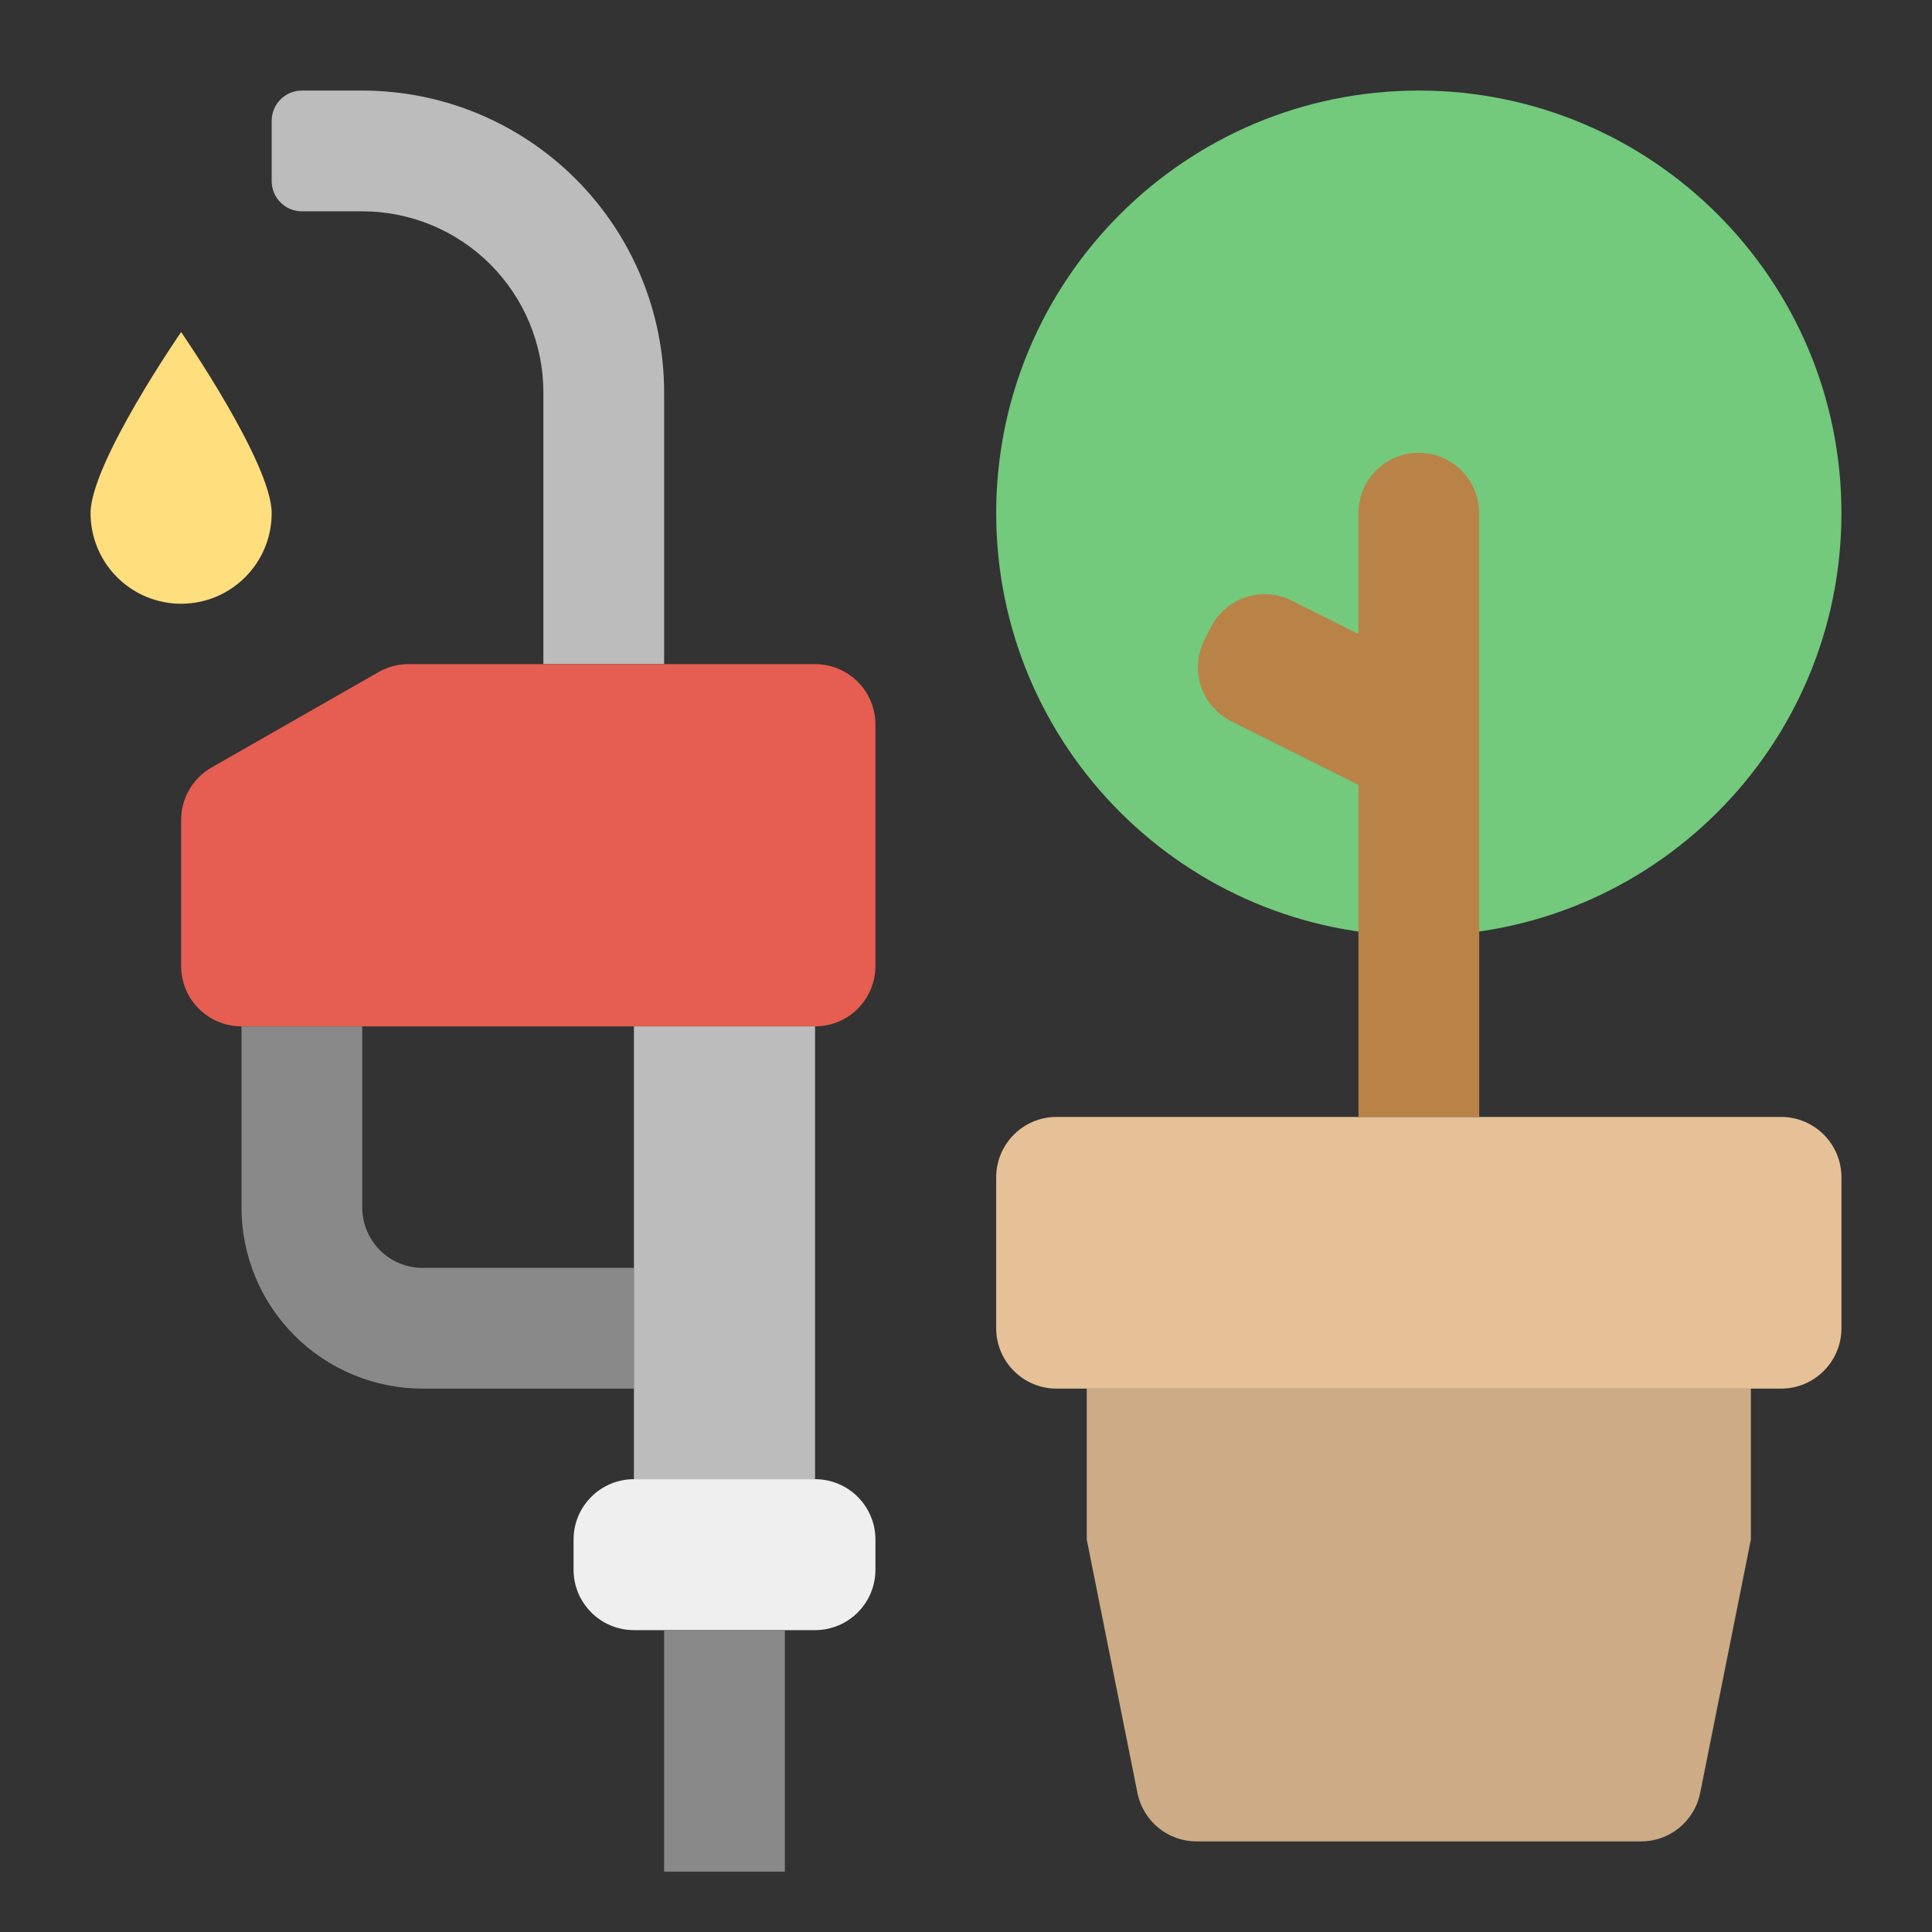 <svg width="48" height="48" viewBox="0 0 48 48" fill="none" xmlns="http://www.w3.org/2000/svg">
<rect x="0" y="0" width="48" height="48" fill="#333333" stroke="none"/>
<path d="M6.75 3V4.5C6.75 4.699 6.829 4.89 6.97 5.03C7.11 5.171 7.301 5.25 7.5 5.25H9C10.194 5.25 11.338 5.724 12.182 6.568C13.026 7.412 13.5 8.557 13.5 9.75V16.5H16.5V9.75C16.5 7.761 15.71 5.853 14.303 4.447C12.897 3.04 10.989 2.25 9 2.25H7.5C7.301 2.25 7.11 2.329 6.97 2.47C6.829 2.61 6.75 2.801 6.75 3Z" fill="#BCBCBC"/>
<path d="M20.25 25.5H6C5.602 25.5 5.221 25.342 4.939 25.061C4.658 24.779 4.5 24.398 4.5 24V20.37C4.5 20.106 4.57 19.846 4.703 19.618C4.835 19.389 5.026 19.199 5.256 19.068L9.404 16.698C9.631 16.568 9.888 16.5 10.149 16.5H20.25C20.648 16.5 21.029 16.658 21.311 16.939C21.592 17.221 21.75 17.602 21.75 18V24C21.75 24.398 21.592 24.779 21.311 25.061C21.029 25.342 20.648 25.5 20.25 25.5Z" fill="#E65D52"/>
<path d="M9 30V25.5H6V30C6 31.194 6.474 32.338 7.318 33.182C8.162 34.026 9.307 34.5 10.5 34.5H15.75V31.5H10.5C10.102 31.5 9.721 31.342 9.439 31.061C9.158 30.779 9 30.398 9 30Z" fill="#898989"/>
<path d="M15.75 25.5H20.25V36.75H15.75V25.5Z" fill="#BCBCBC"/>
<path d="M20.25 36.75H15.75C14.922 36.75 14.25 37.422 14.25 38.25V39C14.25 39.828 14.922 40.5 15.75 40.5H20.25C21.078 40.5 21.75 39.828 21.75 39V38.25C21.75 37.422 21.078 36.75 20.25 36.75Z" fill="#EFEFEF"/>
<path d="M16.5 40.5H19.5V46.5H16.5V40.5Z" fill="#898989"/>
<path d="M6.75 12.75C6.75 11.507 4.5 8.25 4.5 8.25C4.5 8.25 2.25 11.507 2.25 12.75C2.25 13.347 2.487 13.919 2.909 14.341C3.331 14.763 3.903 15 4.5 15C5.097 15 5.669 14.763 6.091 14.341C6.513 13.919 6.75 13.347 6.75 12.75Z" fill="#FFDE7E"/>
<path d="M27 34.5V38.25L28.259 44.544C28.327 44.884 28.511 45.19 28.779 45.41C29.047 45.63 29.383 45.75 29.73 45.75H40.77C41.117 45.75 41.453 45.63 41.721 45.41C41.989 45.19 42.173 44.884 42.241 44.544L43.5 38.25V34.5H27Z" fill="#CCAB86"/>
<path d="M44.25 27.75H26.25C25.422 27.75 24.75 28.422 24.75 29.25V33C24.75 33.828 25.422 34.5 26.25 34.5H44.25C45.078 34.5 45.75 33.828 45.75 33V29.25C45.75 28.422 45.078 27.75 44.25 27.75Z" fill="#E6C197"/>
<path d="M35.25 23.25C41.049 23.25 45.75 18.549 45.75 12.75C45.75 6.951 41.049 2.25 35.25 2.25C29.451 2.25 24.75 6.951 24.75 12.75C24.75 18.549 29.451 23.25 35.25 23.25Z" fill="#73C97C"/>
<path d="M33.75 27.75V19.5L30.592 17.921C30.236 17.743 29.965 17.431 29.839 17.053C29.714 16.676 29.743 16.264 29.921 15.908L30.079 15.592C30.257 15.236 30.569 14.965 30.947 14.839C31.324 14.714 31.736 14.743 32.092 14.921L33.75 15.75V12.75C33.75 12.352 33.908 11.971 34.189 11.689C34.471 11.408 34.852 11.25 35.25 11.25C35.648 11.25 36.029 11.408 36.311 11.689C36.592 11.971 36.75 12.352 36.75 12.75V27.75" fill="#B98348"/>
</svg>
